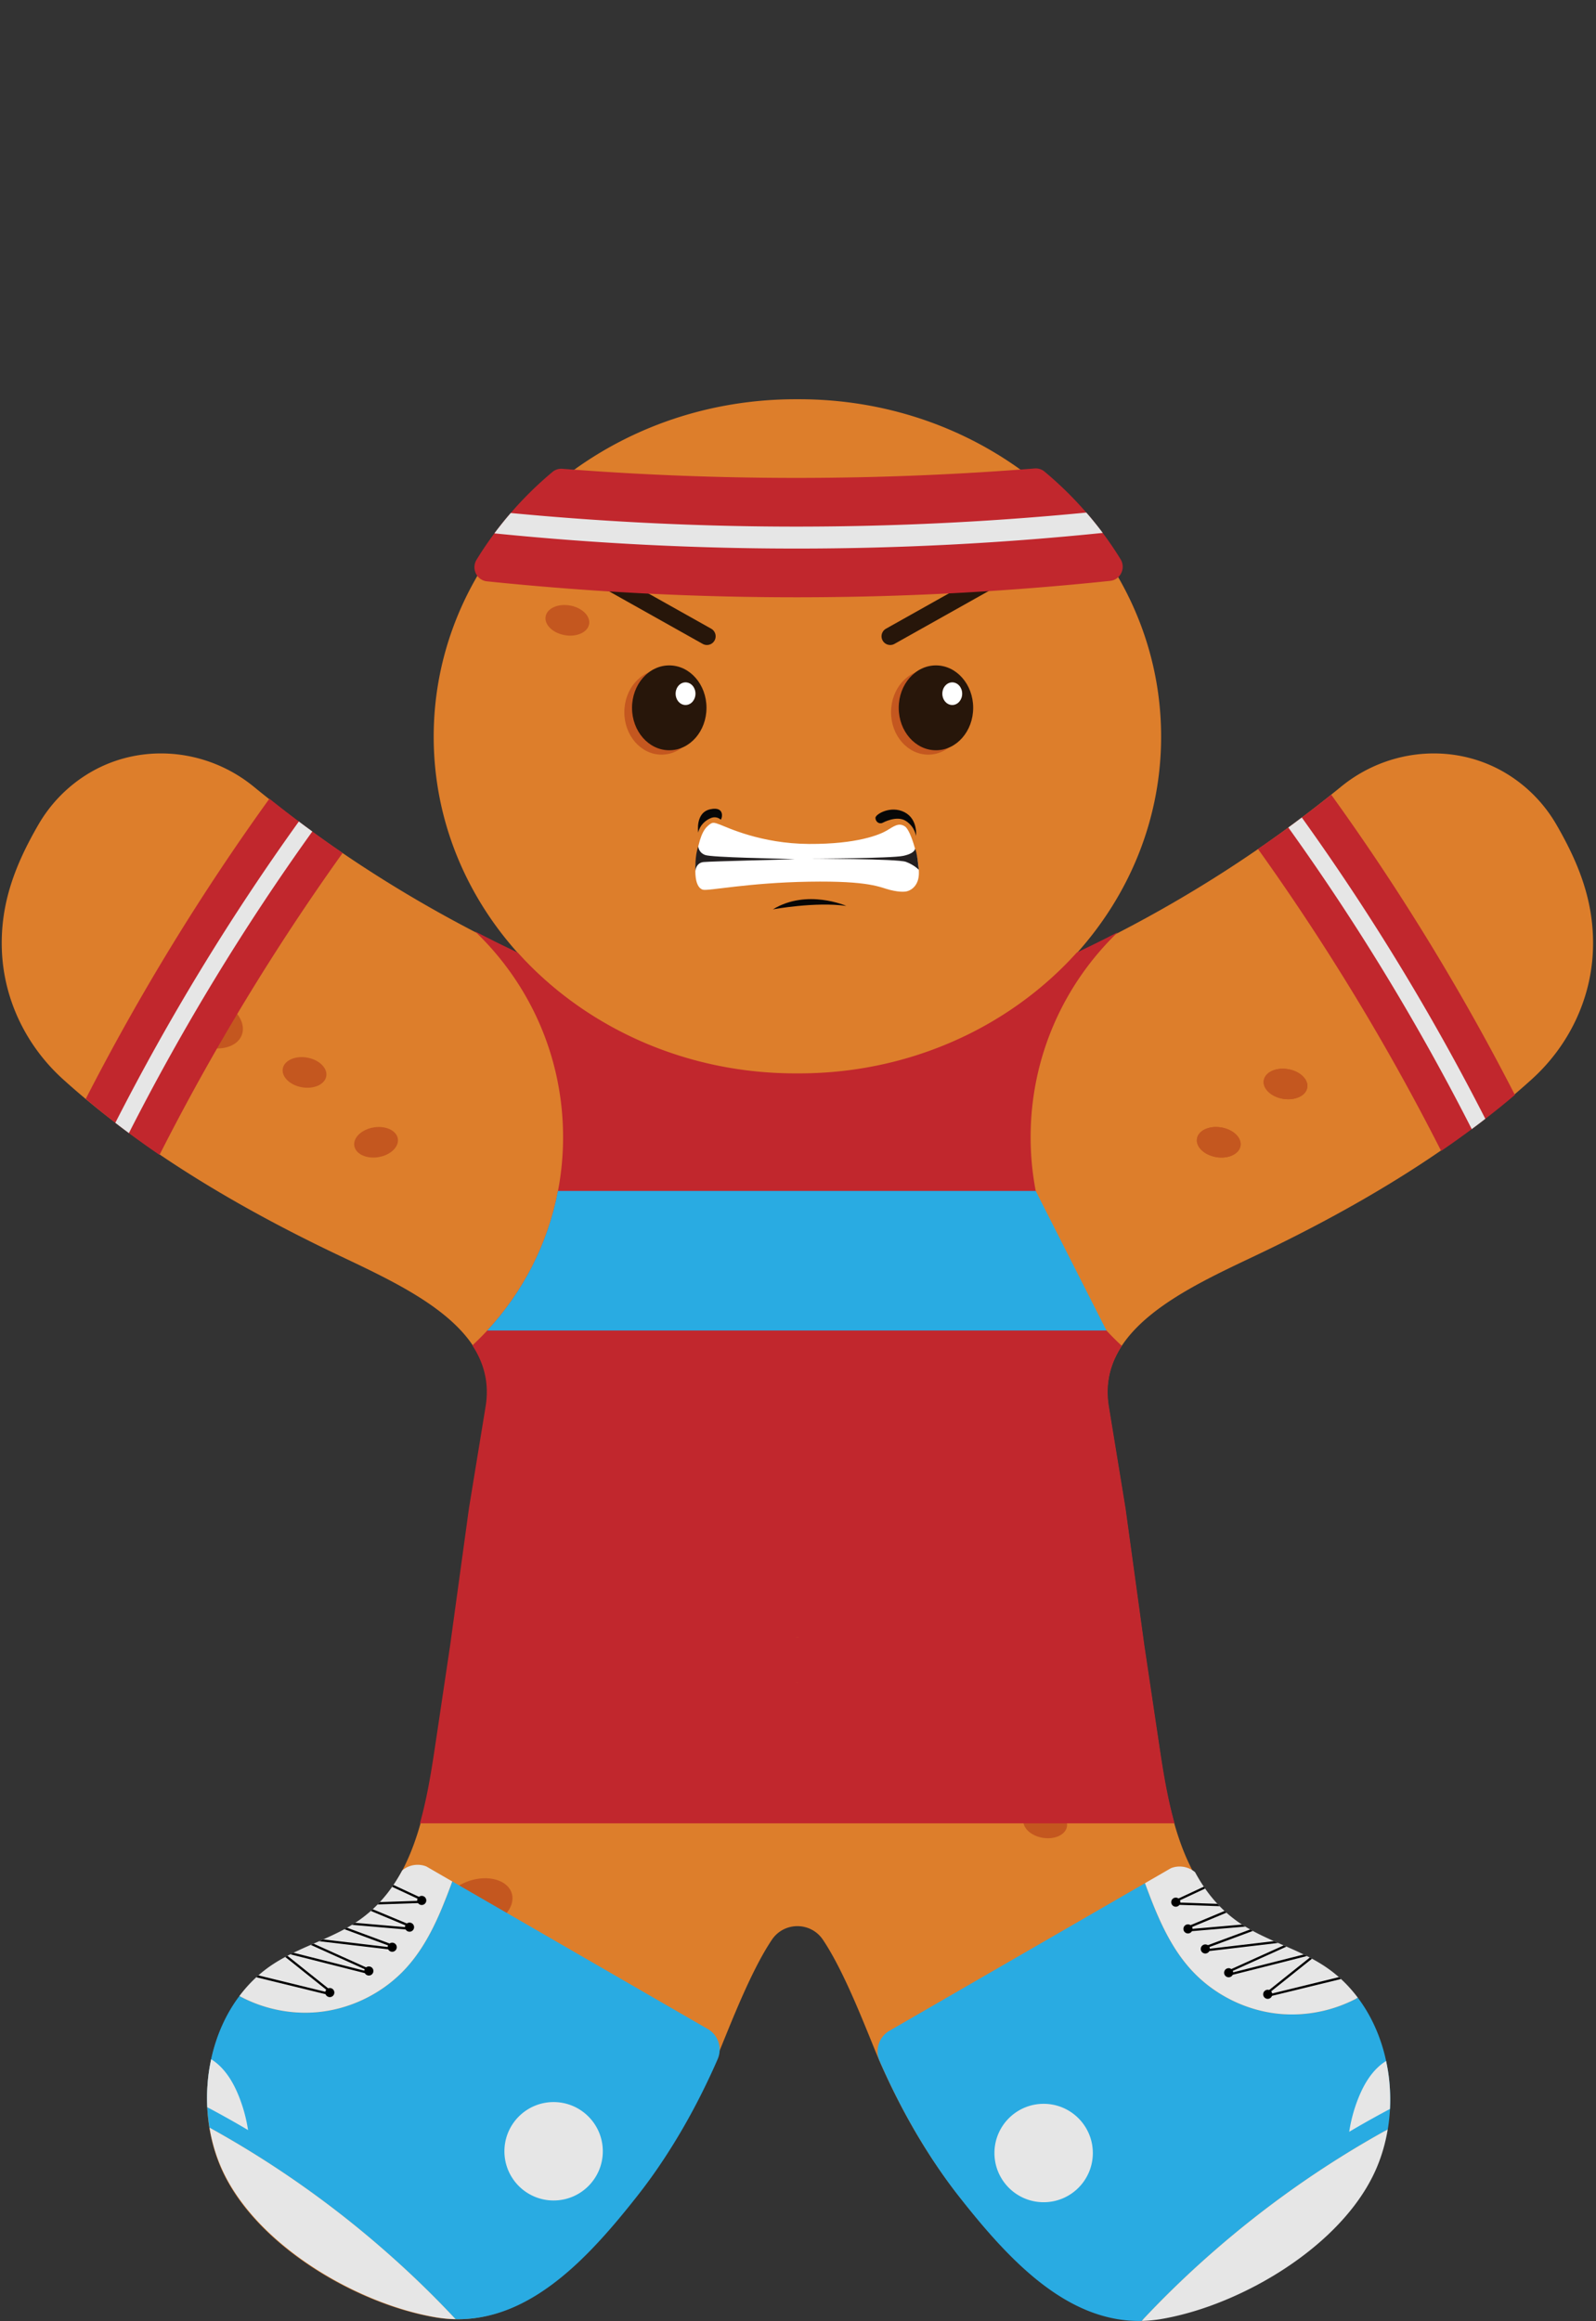 <svg xmlns="http://www.w3.org/2000/svg" fill="none" viewBox="0 0 917 1333">
  <rect x="0" y="0" width="917" height="1333" fill="#333333" stroke="none"/>
  <g clip-path="url(#a)">
    <path fill="#DD7E2B" d="M458.807 940.033v.104a10.94 10.94 0 0 0-.65-.052c.221-.026.429-.039.65-.052ZM458.157 966.384h.65v.026h-.65v-.026ZM138.93 594.389c-2.717 7.241-13.52 9.88-24.141 5.889-10.621-3.978-17.017-13.078-14.3-20.319 2.717-7.241 13.533-9.893 24.141-5.902 10.621 3.991 17.03 13.091 14.3 20.332ZM187.446 618.101c-.819 4.693-7.085 7.527-13.975 6.318-6.89-1.209-11.804-6.006-10.985-10.712.832-4.693 7.085-7.527 13.988-6.318 6.89 1.209 11.804 6.006 10.972 10.712ZM228.577 653.929c.78 4.706-4.186 9.451-11.089 10.608-6.903 1.144-13.13-1.742-13.91-6.448-.793-4.706 4.173-9.464 11.076-10.608 6.903-1.157 13.13 1.729 13.923 6.448ZM354.366 816.001c-1.261 7.631-11.362 12.298-22.555 10.439-11.18-1.859-19.214-9.555-17.953-17.186 1.274-7.631 11.375-12.311 22.555-10.439 11.193 1.859 19.227 9.555 17.953 17.186ZM408.511 792.6c-.793 4.706-7.02 7.592-13.923 6.448-6.903-1.157-11.869-5.902-11.089-10.608.793-4.706 7.02-7.592 13.923-6.448 6.903 1.157 11.869 5.902 11.089 10.608Z"/>
    <path fill="#DD7E2B" d="M457.508 940.033c.221.013.429.026.65.052a10.94 10.94 0 0 0-.65.052v-.104ZM458.808 616.854a2.364 2.364 0 0 1-.429 0h.429Z"/>
    <path fill="#DD7E2B" d="M458.157 940.085c.221-.026.429-.039.65-.052v.104a10.94 10.94 0 0 0-.65-.052ZM712.737 658.089c-.78 4.706-7.007 7.592-13.91 6.448-6.903-1.157-11.869-5.902-11.089-10.608.793-4.719 7.02-7.605 13.923-6.448 6.903 1.144 11.869 5.902 11.076 10.608ZM751.112 624.614c-.793 4.706-7.02 7.592-13.923 6.448-6.903-1.157-11.869-5.902-11.076-10.608.78-4.706 7.007-7.592 13.91-6.448 6.903 1.157 11.869 5.902 11.089 10.608Z"/>
    <path fill="#DD7E2B" d="M894.334 473.723c-6.695-11.596-15.769-20.969-26.247-27.859-30.082-19.799-69.706-16.835-97.591 5.954-46.488 38.012-97.201 69.81-151.931 95.732-38.142 42.38-95.394 69.316-159.393 69.316h-.364c-.143 0-.286 0-.429-.013-.078.013-.143 0-.221 0h-.221c-.143.013-.286.013-.429.013h-.364c-63.999 0-121.251-26.936-159.393-69.316-54.73-25.922-105.443-57.72-151.931-95.732-27.885-22.789-67.51-25.753-97.591-5.954-10.478 6.89-19.552 16.263-26.247 27.859C8.839 496.486.064 518.807 1.078 545.756c1.079 28.392 14.053 55.016 35.126 74.061l.286.26c41.756 37.713 95.225 70.967 157.82 100.711 40.742 19.357 92.326 42.562 85.059 87.074l-9.555 58.409-10.881 79.209c-2.912 19.526-5.824 39.065-8.749 58.6-5.46 36.63-13.247 77.25-43.186 98.93-15.197 11.02-34.242 15.47-49.985 25.71-36.036 23.42-47.099 75.25-30.576 115.01 18.551 44.57 77.428 79.32 123.565 87.14 48.971 8.29 86.047-32.52 115.089-69.31 18.213-23.09 33.046-49.03 44.928-75.72 6.565-14.74 19.669-51.31 33.475-71.84 6.994-10.41 22.334-10.41 29.328 0 13.806 20.53 26.91 57.1 33.475 71.84 11.882 26.69 26.715 52.63 44.928 75.72 29.042 36.79 66.118 77.6 115.089 69.31 46.137-7.82 105.014-42.57 123.565-87.14 16.523-39.76 5.46-91.59-30.576-115.01-15.743-10.24-34.788-14.69-49.985-25.71-29.939-21.68-37.726-62.3-43.186-98.93-2.925-19.535-5.837-39.074-8.749-58.6l-10.881-79.209-9.555-58.409c-7.267-44.512 44.317-67.717 85.059-87.074 62.595-29.744 116.064-62.998 157.82-100.711l.286-.26c21.073-19.045 34.047-45.669 35.126-74.061 1.014-26.949-7.761-49.27-20.904-72.033ZM458.808 966.397h-1.3v-.026h1.3v.026Zm0-26.26a10.94 10.94 0 0 0-.65-.052 10.94 10.94 0 0 0-.65.052v-.104c.221.013.429.026.65.052.221-.026.429-.039.65-.052v.104Z"/>
    <path fill="#DD7E2B" d="M458.158 940.085a10.94 10.94 0 0 0-.65.052v-.104c.221.013.429.026.65.052ZM667.133 423.075c0 47.398-18.252 90.805-48.568 124.475-38.142 42.38-95.394 69.316-159.393 69.316h-.364l-.429-.013c-.078.013-.143 0-.221 0h-.221c-.143.013-.286.013-.429.013h-.364c-63.999 0-121.251-26.936-159.393-69.316-30.316-33.67-48.568-77.077-48.568-124.475 0-43.134 15.132-82.992 40.703-115.18 31.057-39.091 77.493-66.911 130.988-75.673a224.978 224.978 0 0 1 36.27-2.938h2.028c12.363 0 24.492 1.014 36.27 2.938 53.495 8.762 99.931 36.582 130.988 75.673 25.571 32.188 40.703 72.046 40.703 115.18Z"/>
    <path fill="#DD7E2B" d="M458.808 616.854a2.364 2.364 0 0 1-.429 0h.429ZM712.737 658.089c-.78 4.706-7.007 7.592-13.91 6.448-6.903-1.157-11.869-5.902-11.089-10.608.793-4.719 7.02-7.605 13.923-6.448 6.903 1.144 11.869 5.902 11.076 10.608ZM751.112 624.614c-.793 4.706-7.02 7.592-13.923 6.448-6.903-1.157-11.869-5.902-11.076-10.608.78-4.706 7.007-7.592 13.91-6.448 6.903 1.157 11.869 5.902 11.089 10.608Z"/>
    <path fill="#C4571F" d="M408.511 792.599c-.793 4.706-7.02 7.592-13.923 6.448-6.903-1.157-11.869-5.902-11.089-10.608.793-4.706 7.02-7.592 13.923-6.448 6.903 1.157 11.869 5.902 11.089 10.608ZM751.113 624.614c-.793 4.706-7.02 7.592-13.923 6.448-6.903-1.157-11.869-5.902-11.076-10.608.78-4.706 7.007-7.592 13.91-6.448 6.903 1.157 11.869 5.902 11.089 10.608ZM712.737 658.089c-.78 4.706-7.007 7.592-13.91 6.448-6.903-1.157-11.869-5.902-11.089-10.608.793-4.719 7.02-7.605 13.923-6.448 6.903 1.144 11.869 5.902 11.076 10.608ZM187.446 618.1c-.819 4.693-7.085 7.527-13.975 6.318-6.89-1.209-11.804-6.006-10.985-10.712.832-4.693 7.085-7.527 13.988-6.318 6.89 1.209 11.804 6.006 10.972 10.712ZM354.366 816c-1.261 7.631-11.362 12.298-22.555 10.439-11.18-1.859-19.214-9.555-17.953-17.186 1.274-7.631 11.375-12.311 22.555-10.439 11.193 1.859 19.227 9.555 17.953 17.186ZM138.93 594.389c-2.717 7.241-13.52 9.88-24.141 5.889-10.621-3.978-17.017-13.078-14.3-20.319 2.717-7.241 13.533-9.894 24.141-5.903 10.621 3.991 17.03 13.092 14.3 20.333ZM338.468 358.445c.826-4.703-4.093-9.497-10.987-10.709-6.895-1.212-13.154 1.617-13.98 6.32-.827 4.702 4.092 9.497 10.986 10.709 6.895 1.212 13.154-1.618 13.981-6.32ZM547.442 319.868c-.832 4.706-7.085 7.527-13.975 6.318-6.89-1.209-11.804-6.006-10.985-10.712.832-4.706 7.085-7.527 13.975-6.318 6.89 1.209 11.804 6.006 10.985 10.712ZM613.028 1049c-.78 4.7-7.021 7.59-13.924 6.45-6.903-1.15-11.868-5.91-11.075-10.61.78-4.71 7.019-7.59 13.922-6.45 6.903 1.14 11.87 5.9 11.077 10.61ZM602.744 950.861c13.491 0 24.427-7.461 24.427-16.666 0-9.204-10.936-16.666-24.427-16.666-13.49 0-24.427 7.462-24.427 16.666 0 9.205 10.937 16.666 24.427 16.666ZM278.542 1106.74c10.829-3.36 17.755-12.06 15.469-19.45-2.287-7.38-12.92-10.65-23.75-7.3-10.829 3.35-17.755 12.06-15.468 19.44 2.286 7.39 12.919 10.66 23.749 7.31ZM646.671 981.165c2.288 7.384-4.641 16.094-15.47 19.445-10.829 3.36-21.463.08-23.751-7.303-2.288-7.384 4.641-16.094 15.47-19.448 10.829-3.354 21.463-.078 23.751 7.306ZM293.006 1022.53c1.365 4.39-2.769 9.58-9.217 11.58-6.448 2.01-12.779.06-14.144-4.35-1.365-4.4 2.769-9.58 9.217-11.58 6.448-2.01 12.779-.06 14.144 4.35ZM314.352 1163.13c1.365 4.39-2.769 9.58-9.217 11.58s-12.779.05-14.144-4.36c-1.365-4.39 2.769-9.58 9.217-11.58s12.779-.05 14.144 4.36ZM457.508 940.032c.221.013.429.026.65.052a10.94 10.94 0 0 0-.65.052v-.104ZM458.158 940.084c.221-.026.429-.039.65-.052v.104a10.94 10.94 0 0 0-.65-.052ZM458.158 966.384h.65v.026h-.65v-.026Z"/>
    <path fill="#C4571F" d="M712.737 658.089c-.78 4.706-7.007 7.592-13.91 6.448-6.903-1.157-11.869-5.902-11.089-10.608.793-4.719 7.02-7.605 13.923-6.448 6.903 1.144 11.869 5.902 11.076 10.608ZM751.113 624.614c-.793 4.706-7.02 7.592-13.923 6.448-6.903-1.157-11.869-5.902-11.076-10.608.78-4.706 7.007-7.592 13.91-6.448 6.903 1.157 11.869 5.902 11.089 10.608ZM217.489 664.537c-6.903 1.144-13.13-1.742-13.91-6.448-.793-4.706 4.173-9.464 11.076-10.608 6.903-1.157 13.13 1.729 13.923 6.448.78 4.706-4.186 9.451-11.089 10.608ZM380.11 433.394c11.813 0 21.39-10.911 21.39-24.37 0-13.459-9.577-24.37-21.39-24.37-11.814 0-21.39 10.911-21.39 24.37 0 13.459 9.576 24.37 21.39 24.37Z"/>
    <path fill="#27160A" d="M384.53 430.875c11.813 0 21.39-10.911 21.39-24.37 0-13.459-9.577-24.37-21.39-24.37-11.814 0-21.39 10.911-21.39 24.37 0 13.459 9.576 24.37 21.39 24.37Z"/>
    <path fill="#fff" d="M399.589 398.385c0 3.59-2.55 6.5-5.7 6.5-3.15 0-5.7-2.91-5.7-6.5s2.55-6.5 5.7-6.5c3.15 0 5.7 2.91 5.7 6.5Z"/>
    <path fill="#C4571F" d="M533.35 433.394c11.813 0 21.39-10.911 21.39-24.37 0-13.459-9.577-24.37-21.39-24.37s-21.39 10.911-21.39 24.37c0 13.459 9.577 24.37 21.39 24.37Z"/>
    <path fill="#27160A" d="M537.76 430.875c11.814 0 21.39-10.911 21.39-24.37 0-13.459-9.576-24.37-21.39-24.37-11.813 0-21.39 10.911-21.39 24.37 0 13.459 9.577 24.37 21.39 24.37Z"/>
    <path fill="#fff" d="M552.83 398.385c0 3.59-2.55 6.5-5.7 6.5-3.15 0-5.7-2.91-5.7-6.5s2.55-6.5 5.7-6.5c3.15 0 5.7 2.91 5.7 6.5Z"/>
    <path stroke="#27160A" stroke-linecap="round" stroke-miterlimit="10" stroke-width="10" d="m352.21 335.145 53.97 30.28M565.46 335.145l-53.97 30.28"/>
    <path fill="#fff" d="M521.56 511.725s5.93-1.51 6.38-9.38c.45-7.87-4.38-25.29-7.98-27.71-3.6-2.42-6.42-.05-10.43 2.33-4.01 2.37-16.98 7.87-44.71 7.72-27.73-.15-47.18-9.64-51.04-11.06-3.86-1.42-4.5-1.85-7.67 1.26-3.17 3.12-5.35 10.54-6.34 20.63-.99 10.1 1.08 14.55 4.05 15.44 2.97.89 25.78-4.01 60.99-4.6 35.21-.59 40.67 3.27 46.63 4.75 5.95 1.48 9.1 1.02 10.11.62h.01Z"/>
    <path fill="#231F20" d="M401.22 486.075s.04 3.45 3.9 4.94c3.86 1.48 43.1 1.98 51.53 2.48 0 0-47.96 1.14-52.42 1.58-4.45.45-4.7 5.15-4.7 5.15s-.33-9.18 1.69-14.14v-.01ZM525.75 487.465s.11 2.56-6.72 4.05c-6.83 1.48-54.03 1.64-54.03 1.64s50.71.01 55.51 1.8c4.8 1.78 7.4 4.57 7.4 4.57s-1.09-11.05-2.16-12.06Z"/>
    <path fill="#070707" d="M507.14 472.525s8.08-4.48 13.33-1.06c5.25 3.41 5.84 8.61 5.84 8.61s1.19-9.65-6.68-13.66c-7.87-4.01-16.63 1.19-16.63 3.27s1.96 3.84 4.14 2.85v-.01ZM414.08 470.725s-2.15-2.23-5.49-.97c-3.34 1.26-6.6 4.38-7.42 8.39 0 0-1.85-11.54 6.98-13.4 8.83-1.86 6.6 5.9 5.93 5.97v.01ZM486.26 520.275s-22.57-9.99-42.17 1.96c0 0 24.56-4.5 42.17-1.96Z"/>
    <path fill="#C1272D" d="M666.349 1004.23c-2.85-19.056-5.689-38.116-8.529-57.166-.07-.35-.121-.69-.161-1.04-.03-.16-.049-.33-.079-.48l-10.9-79.33-9.571-58.5c-2.17-13.34.921-24.79 7.451-34.77-3.06-2.84-6.021-5.78-8.841-8.84-20.38-21.95-34.789-49.53-40.629-80.15a162.99 162.99 0 0 1-2.931-30.89c0-46.24 19.221-88 50.101-117.69l-2.12 1.09c-2.07 1.05-4.141 2.11-6.221 3.15-.88.44-1.779.89-2.669 1.33-1.84.91-3.671 1.82-5.521 2.71-2.33 1.13-4.669 2.27-7.019 3.37-14.72 16.35-32.291 30.41-51.991 41.52a206.986 206.986 0 0 1-20.019 9.93c-26.64 11.54-56.31 17.97-87.62 17.97h-.36c-.14 0-.29 0-.43-.01-.08.01-.14 0-.22 0h-.22c-.14.01-.29.01-.43.01h-.36c-26.47 0-51.78-4.6-75.06-12.99-6.86-2.46-13.54-5.26-20.02-8.37-24.84-11.89-46.77-28.29-64.55-48.05-3.51-1.67-7.02-3.36-10.51-5.06-1.6-.79-3.2-1.59-4.8-2.4-1.69-.85-3.37-1.69-5.05-2.55-1.39-.72-2.79-1.42-4.18-2.15 31.19 29.74 50.63 71.7 50.63 118.2 0 10.56-1 20.9-2.93 30.89-5.86 30.62-20.26 58.2-40.63 80.15-2.76 2.96-5.61 5.82-8.57 8.57.01 0 .01.01.01.01.21.3.4.61.59.91.26.42.52.82.77 1.24 1.12 1.88 2.12 3.8 2.98 5.77.2.42.36.85.53 1.26.09.2.17.39.23.59.18.44.35.9.51 1.35.16.42.3.83.43 1.28.12.33.22.65.31.99.09.3.18.6.26.91.05.12.08.25.1.39.12.39.22.78.31 1.18.05.2.1.4.14.61.08.31.14.64.21.96.04.21.09.43.12.65.08.35.14.7.2 1.07.13.73.23 1.48.31 2.24.06.55.12 1.12.16 1.68.05.6.09 1.2.1 1.81.03.6.04 1.21.04 1.82 0 2.68-.22 5.45-.69 8.32l-9.57 58.5-10.9 79.33c-.05.36-.1.73-.17 1.09-2.85 19.19-5.72 38.39-8.59 57.596-2.11 14.14-4.57 28.88-8.51 42.9h433.579c-3.93-14.02-6.39-28.76-8.5-42.9v-.01ZM458.72 966.494c-.22 0-.43-.01-.65-.01-.22 0-.43.01-.65.01v-.03c.22 0 .43.01.65.01.22 0 .43-.01.65-.01v.03Zm0-26.3c-.22-.03-.43-.04-.65-.05-.22.01-.43.03-.65.05v-.1c.22.01.43.03.65.05.22-.03.43-.04.65-.05v.1Z"/>
    <path fill="#29ABE2" d="M595.089 683.964h-274.51c-5.86 30.62-20.26 58.2-40.63 80.15h355.78l-40.63-80.15h-.01Z"/>
    <path fill="#C1272D" d="M870.4 628.804c-5.48 4.66-11.14 9.23-16.99 13.74-2.56 1.99-5.17 3.96-7.8 5.91-5.7 4.24-11.56 8.42-17.58 12.52-.05-.08-.1-.16-.14-.25a1341.912 1341.912 0 0 0-105.09-173.14c5.87-4.02 11.68-8.14 17.43-12.34 2.59-1.9 5.17-3.8 7.73-5.74 5.7-4.27 11.34-8.64 16.91-13.1a1339.19 1339.19 0 0 1 105.52 172.4h.01Z"/>
    <path fill="#E6E6E6" d="M853.409 642.534c-2.56 1.99-5.17 3.96-7.8 5.91a1339.303 1339.303 0 0 0-105.38-173.21c2.59-1.9 5.171-3.8 7.731-5.74 39.46 54.94 74.7 112.77 105.44 173.04h.009Z"/>
    <path fill="#C1272D" d="M49.27 631.084c5.48 4.66 11.14 9.23 16.99 13.74 2.56 1.99 5.17 3.96 7.8 5.91 5.7 4.24 11.56 8.42 17.58 12.52.05-.08.1-.16.14-.25a1341.971 1341.971 0 0 1 105.09-173.14c-5.87-4.02-11.68-8.14-17.43-12.34-2.59-1.9-5.17-3.8-7.73-5.74-5.7-4.27-11.34-8.64-16.91-13.1a1339.193 1339.193 0 0 0-105.52 172.4h-.01Z"/>
    <path fill="#E6E6E6" d="M66.26 644.823c2.56 1.99 5.17 3.96 7.8 5.91 30.7-60.32 65.93-118.22 105.38-173.21-2.59-1.9-5.17-3.8-7.73-5.74a1341.144 1341.144 0 0 0-105.44 173.04h-.01Z"/>
    <path fill="#C1272D" d="M637.91 333.584a1727.94 1727.94 0 0 1-358.14.27c-5.88-.61-9.079-7.3-5.949-12.42 3.18-5.19 6.599-10.24 10.229-15.12.85-1.15 1.72-2.29 2.6-3.42 2.19-2.81 4.45-5.57 6.79-8.27 7.33-8.49 15.38-16.4 24.05-23.63 1.57-1.31 3.57-1.92 5.59-1.77 90.34 7.05 181.07 6.99 271.41-.19 2.01-.16 4.021.46 5.591 1.76a206.36 206.36 0 0 1 24.07 23.59c2.42 2.77 4.749 5.61 7.009 8.51.82 1.04 1.62 2.1 2.41 3.16 3.64 4.87 7.071 9.91 10.261 15.1 3.14 5.12-.05 11.81-5.93 12.42l.009.01Z"/>
    <path fill="#E6E6E6" d="M633.581 306.054a1728.452 1728.452 0 0 1-349.52.26c.85-1.15 1.72-2.29 2.6-3.42 2.19-2.81 4.45-5.57 6.79-8.27 110 10.49 220.73 10.42 330.71-.25 2.42 2.77 4.75 5.61 7.01 8.51.82 1.04 1.62 2.1 2.41 3.16v.01Z"/>
    <path fill="#29ABE2" d="m407.67 1165.85-147.82-85.35c-6.51 17.65-13.68 35.54-26.29 49.48-13 14.38-31.5 23.69-50.8 25.56-15.55 1.5-31.48-1.81-45.21-9.24-7.96 10.57-13.41 23.1-16.24 36.34-.18.85-.35 1.7-.51 2.55-.16.85-.31 1.7-.46 2.56 0 .05-.01.09-.03.13-.23 1.53-.46 3.05-.64 4.58l-.12 1.06c-.09.95-.18 1.89-.26 2.85-.07.93-.13 1.84-.18 2.77-.18 3.25-.21 6.51-.08 9.78.01.43.03.85.05 1.28.21 3.93.63 7.86 1.28 11.73 36.26 19.98 70.32 43.94 101.43 71.29a561.054 561.054 0 0 1 39.95 38.69c4.42.09 8.76-.21 13-.87 23.79-3.67 44.46-18.48 62.56-36.65 10.4-10.43 19.96-21.95 28.77-33.13 4.99-6.33 9.74-12.87 14.21-19.59 1.07-1.57 2.1-3.15 3.11-4.74 10.66-16.5 19.88-33.94 27.79-51.7.38-.86.8-1.8 1.21-2.79.04-.07.06-.14.1-.22 2.38-5.87.4-12.69-4.84-16.34l.02-.03Z"/>
    <path fill="#E6E6E6" d="M259.851 1080.5c-6.51 17.65-13.68 35.54-26.29 49.48-13 14.38-31.5 23.69-50.8 25.56-15.55 1.5-31.48-1.81-45.21-9.24 2.9-3.86 6.13-7.47 9.7-10.76l1.19-1.07c2.73-2.39 5.64-4.61 8.73-6.62a96.74 96.74 0 0 1 6.74-3.97c.42-.22.84-.44 1.25-.67.56-.29 1.12-.57 1.68-.86.6-.3 1.2-.59 1.8-.89 3.26-1.58 6.59-3.07 9.93-4.52.52-.25 1.06-.47 1.58-.7 1.1-.47 2.19-.95 3.28-1.42.78-.35 1.57-.69 2.35-1.03 4.11-1.84 8.2-3.73 12.14-5.86.5-.27.99-.55 1.49-.84.95-.54 1.89-1.08 2.83-1.66.61-.38 1.24-.76 1.84-1.16 1.11-.7 2.21-1.45 3.28-2.23 2-1.46 3.9-2.99 5.72-4.59.37-.33.72-.65 1.07-.98a73.34 73.34 0 0 0 4.09-4.09c2.57-2.77 4.92-5.69 7.06-8.78l.74-1.08c.18-.25.34-.5.51-.74 1.61-2.44 3.12-4.97 4.52-7.57a13.76 13.76 0 0 1 8.88-3.26c1.7 0 3.39.31 5.03.97l14.89 8.6-.02-.02Z"/>
    <path fill="#000" d="M189.721 1142.84c.55.56.67 1.32.31 1.94a1.566 1.566 0 0 1-1.73.78l-41.05-10.02 1.19-1.07 40.16 9.83c.17.04.26-.08.3-.14.04-.08.08-.21-.05-.34l-24.94-19.93c.42-.22.83-.44 1.25-.67l24.57 19.62h-.01ZM212.111 1130.67c.6.48.77 1.27.43 1.94-.34.69-1.07 1.03-1.81.84l-43.88-11.09c.6-.3 1.2-.59 1.8-.89l42.41 10.72c.18.05.29-.07.33-.14.03-.07.07-.2-.04-.31l-32.76-14.78c.52-.25 1.06-.47 1.58-.7l31.95 14.42-.01-.01ZM225.901 1118.5c-.22.76-.91 1.23-1.7 1.14l-40.78-4.8c.78-.35 1.57-.69 2.35-1.03l38.58 4.54c.2.01.26-.12.29-.21.03-.08.04-.23-.14-.33l-26.59-9.87c.5-.27.99-.55 1.49-.84l25.62 9.5c.77.38 1.1 1.15.88 1.89v.01ZM235.811 1107.02c-.21.73-.86 1.21-1.63 1.16l-31.94-2.74c.61-.38 1.24-.76 1.84-1.16l30.19 2.6c.2 0 .26-.13.27-.21.03-.09.04-.24-.14-.33l-21.33-8.89c.37-.33.72-.65 1.07-.98l20.82 8.68c.73.38 1.06 1.12.85 1.87Z"/>
    <path fill="#000" d="M189.441 1146.94a2.61 2.61 0 1 0-.001-5.219 2.61 2.61 0 0 0 .001 5.219ZM211.831 1134.55a2.611 2.611 0 1 0-.002-5.218 2.611 2.611 0 0 0 .002 5.218ZM225.3 1120.9a2.61 2.61 0 1 0-.001-5.219 2.61 2.61 0 0 0 .001 5.219ZM235.201 1109.38a2.611 2.611 0 1 0-.002-5.218 2.611 2.611 0 0 0 .002 5.218ZM242.211 1094.03a2.611 2.611 0 1 0-.002-5.218 2.611 2.611 0 0 0 .002 5.218Z"/>
    <path fill="#000" d="m225.291 1083.59 16 7.47c.17.09.17.23.16.33-.01.08-.08.21-.27.22l-22.95.77c-.4.46-.84.9-1.27 1.34l24.27-.81c.74-.03 1.34-.54 1.5-1.27.14-.74-.21-1.45-.89-1.76l-15.81-7.37-.74 1.08Z"/>
    <path fill="#E6E6E6" d="M261.76 1331.9c-3.68-.08-7.41-.43-11.22-1.07-13.29-2.26-27.62-6.72-41.74-13.03-35.15-15.64-69.04-42.54-82.32-74.47-2.85-6.84-4.87-14.06-6.1-21.42 36.26 19.98 70.32 43.94 101.43 71.29a561.054 561.054 0 0 1 39.95 38.69v.01ZM346.35 1235.48c0 15.61-12.66 28.26-28.27 28.26s-28.26-12.65-28.26-28.26c0-15.61 12.66-28.26 28.26-28.26 15.6 0 28.27 12.65 28.27 28.26ZM142.49 1223.29c-.57-.34-1.15-.69-1.72-1.02-.42-.25-.82-.5-1.24-.73-.59-.35-1.16-.68-1.75-1.02-.1-.07-.21-.12-.31-.18-.03-.01-.04-.03-.07-.04-2.21-1.27-4.41-2.52-6.62-3.76-.22-.13-.44-.25-.67-.37-2.1-1.17-4.2-2.34-6.32-3.47-.01-.01-.03-.01-.04-.03h-.01c-1.28-.7-2.57-1.4-3.85-2.06 0-.01-.01-.01-.01-.01-.26-.14-.52-.27-.78-.42-.03-.43-.04-.85-.05-1.28-.13-3.26-.1-6.53.07-9.78.05-.93.12-1.84.18-2.77.08-.95.17-1.89.26-2.85l.12-1.06c.18-1.53.4-3.05.64-4.58.01-.04.03-.08.03-.13.14-.86.3-1.71.46-2.56.16-.85.33-1.7.51-2.55 1.74 1.08 3.37 2.35 4.84 3.76 5.03 4.79 8.47 11.03 11.06 17.46a87.133 87.133 0 0 1 5.29 19.42l-.02.03Z"/>
    <path fill="#29ABE2" d="m510.05 1166.85 147.82-85.35c6.51 17.65 13.68 35.54 26.29 49.48 13 14.38 31.5 23.69 50.8 25.56 15.55 1.5 31.48-1.81 45.21-9.24 7.96 10.57 13.41 23.1 16.24 36.34.18.85.35 1.7.51 2.55.16.85.31 1.7.46 2.56 0 .05.01.09.03.13.23 1.53.46 3.05.64 4.58l.12 1.06c.09.95.18 1.89.26 2.85.07.93.13 1.84.18 2.77.18 3.25.21 6.51.08 9.78-.01.43-.03.85-.05 1.28-.21 3.93-.63 7.86-1.28 11.73-36.26 19.98-70.32 43.94-101.43 71.29a561.054 561.054 0 0 0-39.95 38.69c-4.42.09-8.76-.21-13-.87-23.79-3.67-44.46-18.48-62.56-36.65-10.4-10.43-19.96-21.95-28.77-33.13-4.99-6.33-9.74-12.87-14.21-19.59-1.07-1.57-2.1-3.15-3.11-4.74-10.66-16.5-19.88-33.94-27.79-51.7-.38-.86-.8-1.8-1.21-2.79-.04-.07-.06-.14-.1-.22-2.38-5.87-.4-12.69 4.84-16.34l-.02-.03Z"/>
    <path fill="#E6E6E6" d="M657.87 1081.5c6.51 17.65 13.68 35.54 26.29 49.48 13 14.38 31.5 23.69 50.8 25.56 15.55 1.5 31.48-1.81 45.21-9.24-2.9-3.86-6.13-7.47-9.7-10.76l-1.19-1.07a76.997 76.997 0 0 0-8.73-6.62 96.74 96.74 0 0 0-6.74-3.97c-.42-.22-.84-.44-1.25-.67-.56-.29-1.12-.57-1.68-.86-.6-.3-1.2-.59-1.8-.89-3.26-1.58-6.59-3.07-9.93-4.52-.52-.25-1.06-.47-1.58-.7-1.1-.47-2.19-.95-3.28-1.42-.78-.35-1.57-.69-2.35-1.03-4.11-1.84-8.2-3.73-12.14-5.86-.5-.27-.99-.55-1.49-.84-.95-.54-1.89-1.08-2.83-1.66-.61-.38-1.24-.76-1.84-1.16a59.17 59.17 0 0 1-3.28-2.23c-2-1.46-3.9-2.99-5.72-4.59-.37-.33-.72-.65-1.07-.98a73.34 73.34 0 0 1-4.09-4.09 79.093 79.093 0 0 1-7.06-8.78l-.74-1.08c-.18-.25-.34-.5-.51-.74a98.824 98.824 0 0 1-4.52-7.57 13.76 13.76 0 0 0-8.88-3.26c-1.7 0-3.39.31-5.03.97l-14.89 8.6.02-.02Z"/>
    <path fill="#000" d="M728 1143.84c-.55.56-.67 1.32-.31 1.94a1.566 1.566 0 0 0 1.73.78l41.05-10.02-1.19-1.07-40.16 9.83c-.17.04-.26-.08-.3-.14-.04-.08-.08-.21.05-.34l24.94-19.93c-.42-.22-.83-.44-1.25-.67l-24.57 19.62h.01ZM705.61 1131.67c-.6.48-.77 1.27-.43 1.94.34.69 1.07 1.03 1.81.84l43.88-11.09c-.6-.3-1.2-.59-1.8-.89l-42.41 10.72c-.18.05-.29-.07-.33-.14-.03-.07-.07-.2.04-.31l32.76-14.78c-.52-.25-1.06-.47-1.58-.7l-31.95 14.42.01-.01ZM691.82 1119.5c.22.76.91 1.23 1.7 1.14l40.78-4.8c-.78-.35-1.57-.69-2.35-1.03l-38.58 4.54c-.2.01-.26-.12-.29-.21-.03-.08-.04-.23.14-.33l26.59-9.87c-.5-.27-.99-.55-1.49-.84l-25.62 9.5c-.77.38-1.1 1.15-.88 1.89v.01ZM681.91 1108.02c.21.73.86 1.21 1.63 1.16l31.94-2.74c-.61-.38-1.24-.76-1.84-1.16l-30.19 2.6c-.2 0-.26-.13-.27-.21-.03-.09-.04-.24.14-.33l21.33-8.89c-.37-.33-.72-.65-1.07-.98l-20.82 8.68c-.73.38-1.06 1.12-.85 1.87Z"/>
    <path fill="#000" d="M728.28 1147.94a2.611 2.611 0 1 0-.002-5.218 2.611 2.611 0 0 0 .002 5.218ZM705.889 1135.55a2.61 2.61 0 1 0-.001-5.219 2.61 2.61 0 0 0 .001 5.219ZM692.42 1121.9a2.611 2.611 0 1 0-.002-5.218 2.611 2.611 0 0 0 .002 5.218ZM682.509 1110.38a2.61 2.61 0 1 0-.001-5.219 2.61 2.61 0 0 0 .001 5.219ZM675.509 1095.03a2.61 2.61 0 1 0-.001-5.219 2.61 2.61 0 0 0 .001 5.219Z"/>
    <path fill="#000" d="m692.429 1084.59-16 7.47c-.17.09-.17.23-.16.33.01.08.08.21.27.22l22.95.77c.4.46.84.9 1.27 1.34l-24.27-.81c-.74-.03-1.34-.54-1.5-1.27-.14-.74.21-1.45.89-1.76l15.81-7.37.74 1.08Z"/>
    <path fill="#E6E6E6" d="M655.96 1332.9c3.68-.08 7.41-.43 11.22-1.07 13.29-2.26 27.62-6.72 41.74-13.03 35.15-15.64 69.04-42.54 82.32-74.47 2.85-6.84 4.87-14.06 6.1-21.42-36.26 19.98-70.32 43.94-101.43 71.29a561.054 561.054 0 0 0-39.95 38.69v.01ZM571.37 1236.48c0 15.61 12.66 28.26 28.27 28.26s28.26-12.65 28.26-28.26c0-15.61-12.66-28.26-28.26-28.26-15.6 0-28.27 12.65-28.27 28.26ZM775.23 1224.29c.57-.34 1.15-.69 1.72-1.02.42-.25.82-.5 1.24-.73.59-.35 1.16-.68 1.75-1.02.1-.07.21-.12.31-.18.03-.01.04-.03.07-.04 2.21-1.27 4.41-2.52 6.62-3.76.22-.13.44-.25.67-.37 2.1-1.17 4.2-2.34 6.32-3.47.01-.01.03-.01.04-.03h.01c1.28-.7 2.57-1.4 3.85-2.06 0-.01.01-.01.01-.01.26-.14.52-.27.78-.42.03-.43.04-.85.05-1.28.13-3.26.1-6.53-.07-9.78-.05-.93-.12-1.84-.18-2.77-.08-.95-.17-1.89-.26-2.85l-.12-1.06c-.18-1.53-.4-3.05-.64-4.58-.01-.04-.03-.08-.03-.13-.14-.86-.3-1.71-.46-2.56-.16-.85-.33-1.7-.51-2.55a29.455 29.455 0 0 0-4.84 3.76c-5.03 4.79-8.47 11.03-11.06 17.46a87.133 87.133 0 0 0-5.29 19.42l.02.03Z"/>
  </g>
  <defs>
    <clipPath id="a">
      <path fill="#fff" d="M0 0h916v1332H0z" transform="translate(.157 .93)"/>
    </clipPath>
  </defs>
</svg>
